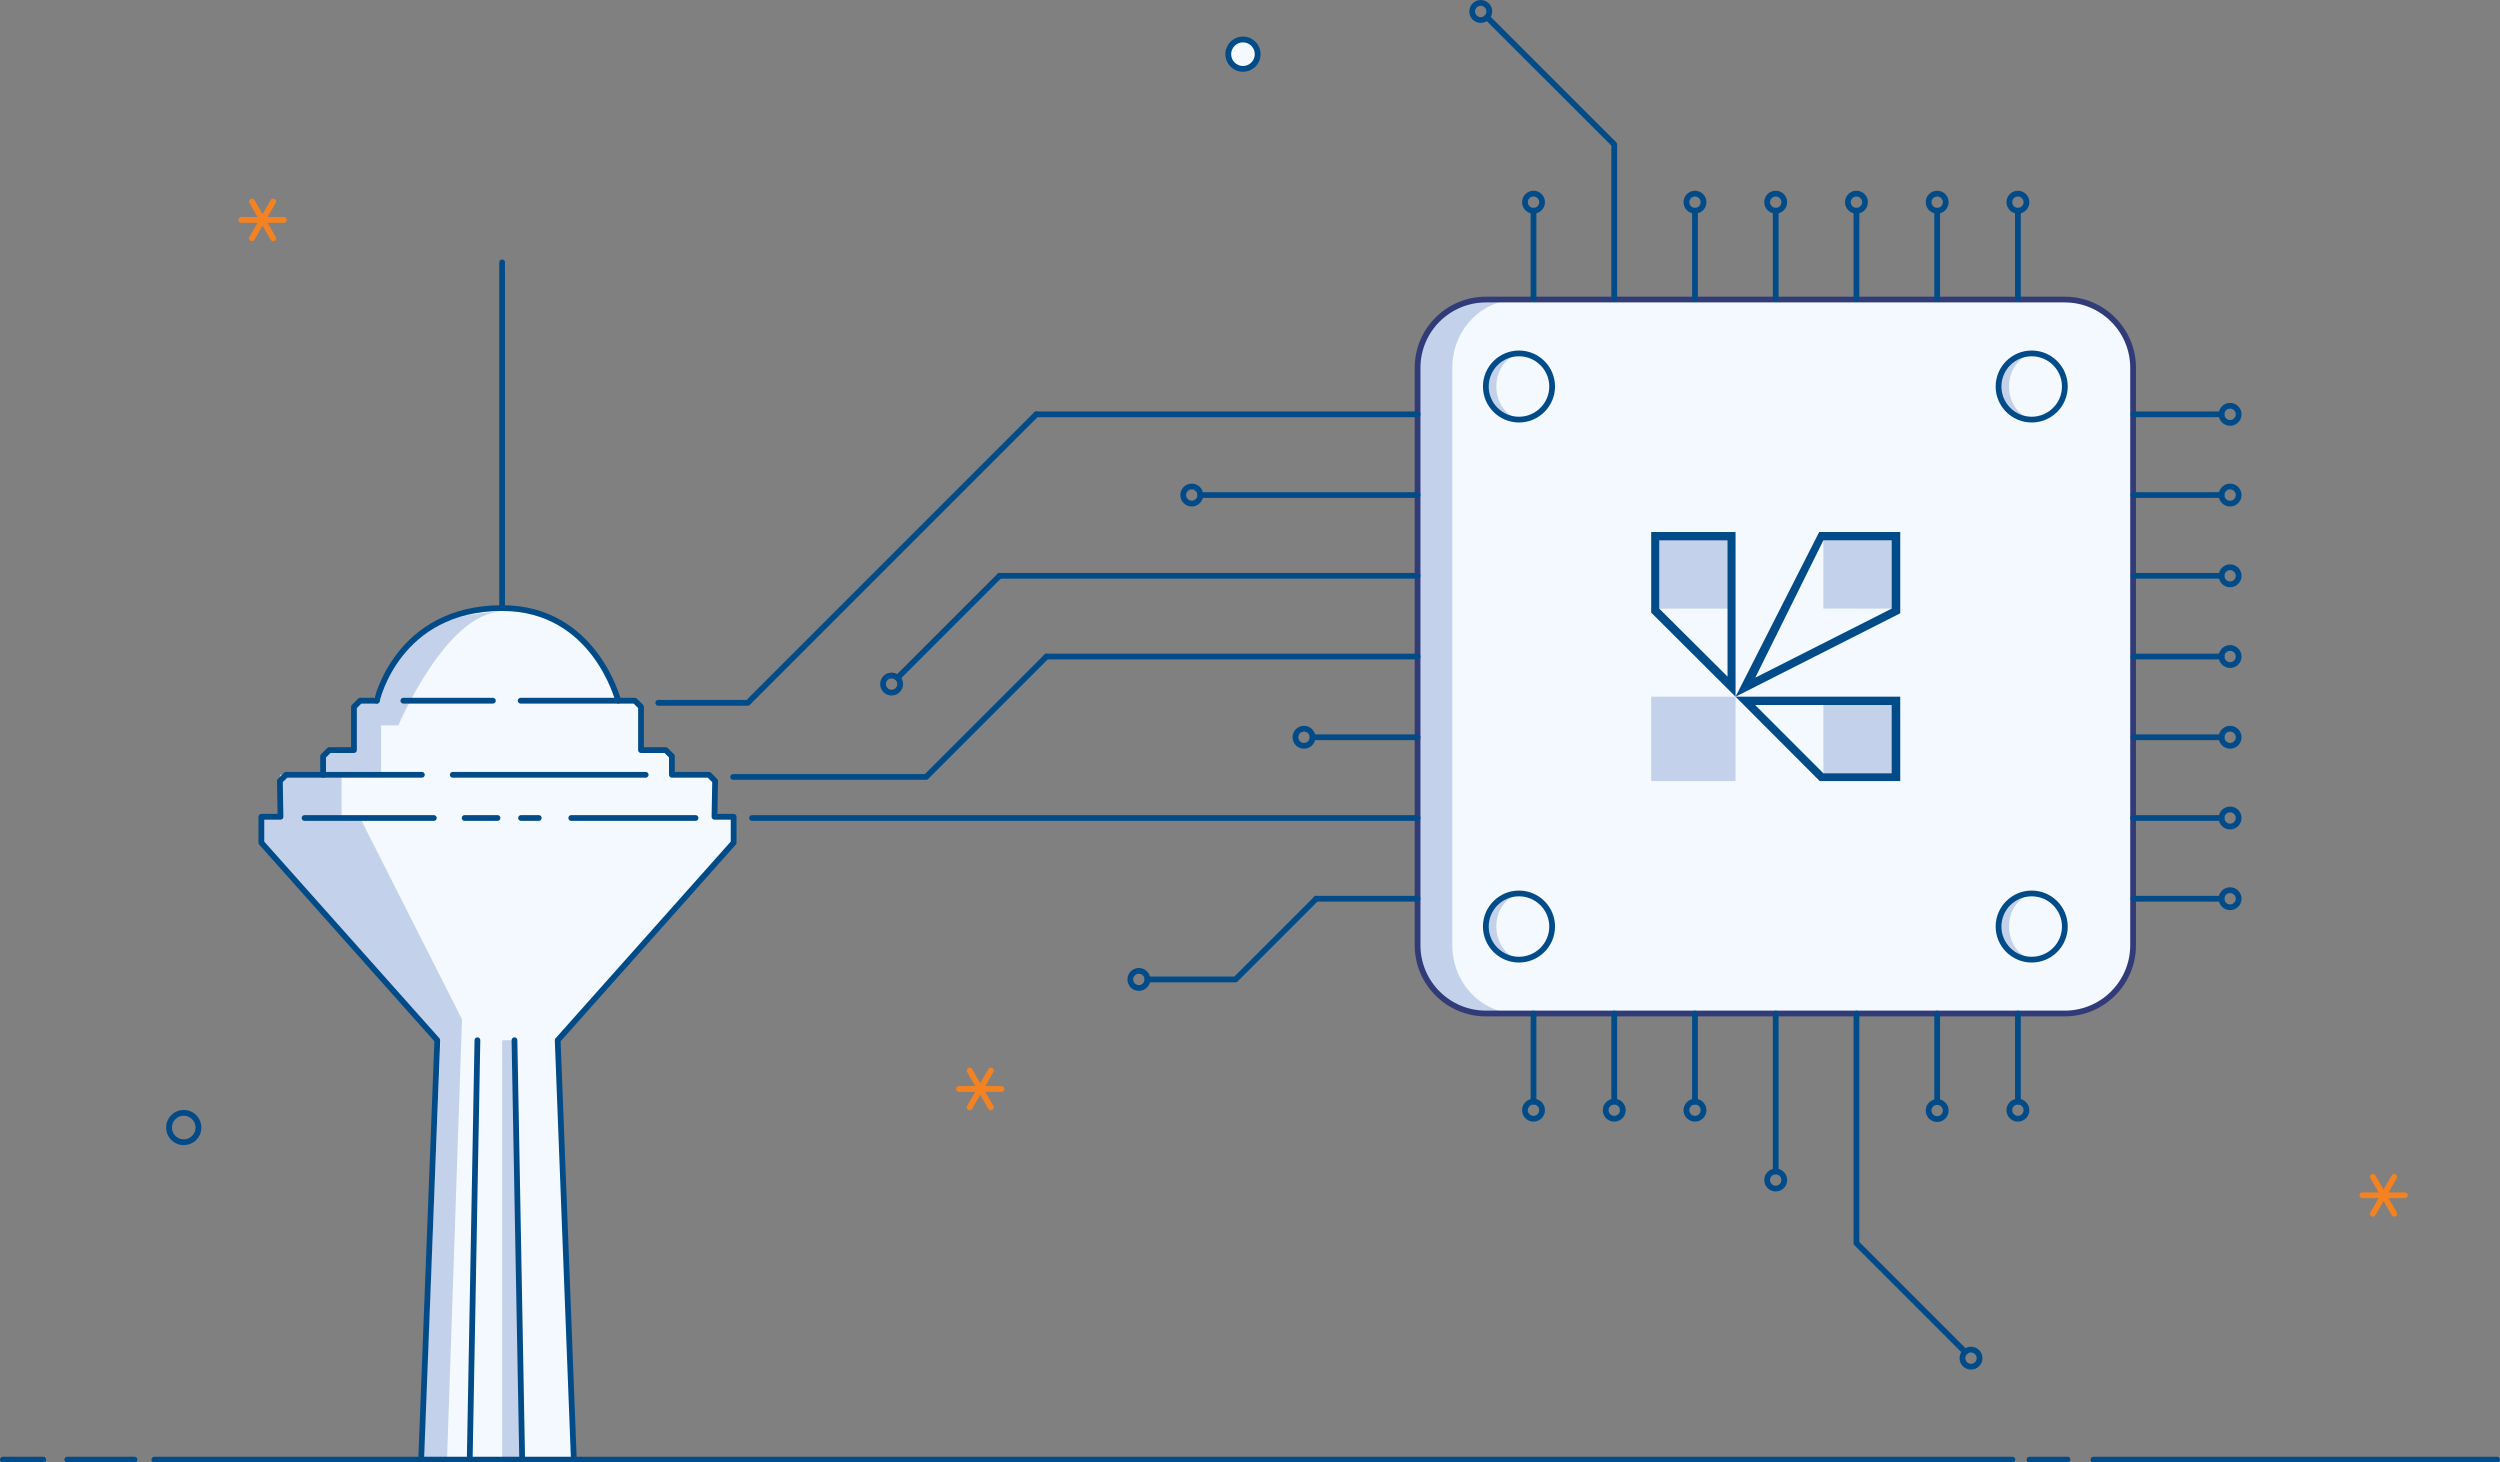 <svg xmlns="http://www.w3.org/2000/svg" id="VirSrv" viewBox="0 0 867.06 507.23"><rect x="0" y="0" width="867.06" height="507.23" fill="#808080" stroke="none"/><g id="Milad"><g id="Colored"><path id="B-3" d="M199.01,506.23l-5.59-145.45,61.02-68.52v-8.99h-6.64l.21-12.42-2.14-2.14h-12.85v-6.42l-2.14-2.14h-8.56v-14.99l-2.14-2.14h-5.78s-8.14-32.12-40.25-32.12c-36.4,0-43.46,32.12-43.46,32.12h-5.78l-2.14,2.14v14.99h-8.56l-2.14,2.14v6.42h-12.85l-2.14,2.14,.21,12.42h-6.64v8.99l61.02,68.52-5.59,145.45h52.93Z" fill="#f4f9ff"></path></g><g id="Shadows"><path d="M155.04,506.23l5.19-152.73-35.33-69.8h-6.42v-14.99h13.7v-17.13h6s16.7-39.4,35.97-39.4c-34.26,.86-38.54,20.13-44.96,30.83-4.28,0-6.42,2.14-6.42,2.14v14.99h-6.42l-4.28,2.14v6.42h-14.99v14.99h-6.42v8.56l62.09,68.52-5.86,145.45h8.15Z" fill="#c3d1eb"></path><polygon points="181.1 506.23 178.43 360.78 174.15 360.78 174.15 506.23 181.1 506.23" fill="#c3d1eb"></polygon></g><g id="BodyLine"><polyline points="130.68 243.02 124.9 243.02 122.76 245.16 122.76 260.15 114.2 260.15 112.06 262.29 112.06 268.72 99.21 268.72 97.07 270.86 97.28 283.28 90.65 283.28 90.65 292.27 151.67 360.78 146.07 506.23" fill="none" stroke="#004b88" stroke-linecap="round" stroke-linejoin="round" stroke-width="2"></polyline><polyline points="199.02 506.23 193.42 360.78 254.44 292.27 254.44 283.28 247.8 283.28 248.02 270.86 245.88 268.72 233.03 268.72 233.03 262.29 230.89 260.15 222.32 260.15 222.32 245.16 220.18 243.02 214.4 243.02" fill="none" stroke="#004b88" stroke-linecap="round" stroke-linejoin="round" stroke-width="2"></polyline><line x1="165.58" y1="360.78" x2="162.93" y2="505.23" fill="none" stroke="#004b88" stroke-linecap="round" stroke-linejoin="round" stroke-width="2"></line><line x1="181.08" y1="505.23" x2="178.43" y2="360.78" fill="none" stroke="#004b88" stroke-linecap="round" stroke-linejoin="round" stroke-width="2"></line><path d="M180.57,243.02h33.83s-8.14-32.12-40.25-32.12c-36.4,0-43.46,32.12-43.46,32.12" fill="none" stroke="#004b88" stroke-linecap="round" stroke-linejoin="round" stroke-width="2"></path><line x1="170.94" y1="243.02" x2="139.89" y2="243.02" fill="none" stroke="#004b88" stroke-linecap="round" stroke-linejoin="round" stroke-width="2"></line><line x1="223.93" y1="268.72" x2="157.02" y2="268.72" fill="none" stroke="#004b88" stroke-linecap="round" stroke-linejoin="round" stroke-width="2"></line><line x1="146.31" y1="268.72" x2="112.06" y2="268.72" fill="none" stroke="#004b88" stroke-linecap="round" stroke-linejoin="round" stroke-width="2"></line><line x1="198.13" y1="283.7" x2="241.23" y2="283.7" fill="none" stroke="#004b88" stroke-linecap="round" stroke-linejoin="round" stroke-width="2"></line><line x1="186.85" y1="283.7" x2="180.72" y2="283.7" fill="none" stroke="#004b88" stroke-linecap="round" stroke-linejoin="round" stroke-width="2"></line><line x1="172.54" y1="283.7" x2="161.15" y2="283.7" fill="none" stroke="#004b88" stroke-linecap="round" stroke-linejoin="round" stroke-width="2"></line><line x1="150.45" y1="283.7" x2="105.63" y2="283.7" fill="none" stroke="#004b88" stroke-linecap="round" stroke-linejoin="round" stroke-width="2"></line></g><line id="Needle" x1="174.15" y1="210.91" x2="174.15" y2="91" fill="none" stroke="#004b88" stroke-linecap="round" stroke-linejoin="round" stroke-width="2"></line></g><g id="Ground"><line x1="53.55" y1="506.23" x2="697.95" y2="506.23" fill="none" stroke="#004b88" stroke-linecap="round" stroke-miterlimit="10" stroke-width="2"></line><line x1="703.86" y1="506.23" x2="717.06" y2="506.23" fill="none" stroke="#004b88" stroke-linecap="round" stroke-miterlimit="10" stroke-width="2"></line><line x1="726.06" y1="506.23" x2="866.06" y2="506.23" fill="none" stroke="#004b88" stroke-linecap="round" stroke-miterlimit="10" stroke-width="2"></line><line x1="23.33" y1="506.23" x2="46.66" y2="506.23" fill="none" stroke="#004b88" stroke-linecap="round" stroke-miterlimit="10" stroke-width="2"></line><line x1="1" y1="506.23" x2="15" y2="506.23" fill="none" stroke="#004b88" stroke-linecap="round" stroke-miterlimit="10" stroke-width="2"></line></g><g id="Star"><line x1="332.6" y1="377.68" x2="347.36" y2="377.68" fill="none" stroke="#f58220" stroke-linecap="round" stroke-miterlimit="10" stroke-width="2"></line><line x1="336.29" y1="384.07" x2="343.67" y2="371.29" fill="none" stroke="#f58220" stroke-linecap="round" stroke-miterlimit="10" stroke-width="2"></line><line x1="343.67" y1="384.07" x2="336.29" y2="371.29" fill="none" stroke="#f58220" stroke-linecap="round" stroke-miterlimit="10" stroke-width="2"></line></g><g id="Ellipse"><path d="M431.09,23.88c-2.81,0-5.09-2.29-5.09-5.1s2.29-5.1,5.09-5.1,5.1,2.29,5.1,5.1-2.29,5.1-5.1,5.1Z" fill="#f4f9ff"></path><path d="M431.09,14.69c2.26,0,4.1,1.84,4.1,4.1s-1.84,4.1-4.1,4.1-4.1-1.84-4.1-4.1,1.84-4.1,4.1-4.1m0-2c-3.37,0-6.1,2.73-6.1,6.1s2.73,6.1,6.1,6.1,6.1-2.73,6.1-6.1-2.73-6.1-6.1-6.1h0Z" fill="#004b88"></path></g><g id="Star-2"><line x1="819.3" y1="414.55" x2="834.06" y2="414.55" fill="none" stroke="#f58220" stroke-linecap="round" stroke-miterlimit="10" stroke-width="2"></line><line x1="822.99" y1="420.95" x2="830.37" y2="408.16" fill="none" stroke="#f58220" stroke-linecap="round" stroke-miterlimit="10" stroke-width="2"></line><line x1="830.37" y1="420.95" x2="822.99" y2="408.16" fill="none" stroke="#f58220" stroke-linecap="round" stroke-miterlimit="10" stroke-width="2"></line></g><g id="Ellipse-2"><path d="M63.73,386.96c2.26,0,4.1,1.84,4.1,4.1s-1.84,4.1-4.1,4.1-4.1-1.84-4.1-4.1,1.84-4.1,4.1-4.1m0-2c-3.37,0-6.1,2.73-6.1,6.1s2.73,6.1,6.1,6.1,6.1-2.73,6.1-6.1-2.73-6.1-6.1-6.1h0Z" fill="#004b88"></path></g><g id="Star-3"><line x1="83.68" y1="76.27" x2="98.45" y2="76.27" fill="none" stroke="#f58220" stroke-linecap="round" stroke-miterlimit="10" stroke-width="2"></line><line x1="87.37" y1="82.66" x2="94.76" y2="69.88" fill="none" stroke="#f58220" stroke-linecap="round" stroke-miterlimit="10" stroke-width="2"></line><line x1="94.75" y1="82.66" x2="87.37" y2="69.88" fill="none" stroke="#f58220" stroke-linecap="round" stroke-miterlimit="10" stroke-width="2"></line></g><g id="CPU"><path d="M491.65,127.57v200.26c0,13.08,10.62,23.68,23.73,23.68h200.7c13.11,0,23.73-10.6,23.73-23.68V127.57c0-13.08-10.62-23.68-23.73-23.68h-200.7c-13.11,0-23.73,10.6-23.73,23.68Z" fill="#c3d1eb"></path><path d="M503.7,127.57v200.26c0,13.08,10.11,23.68,22.58,23.68h190.95c12.47,0,22.58-10.6,22.58-23.68V127.57c0-13.08-10.11-23.68-22.58-23.68h-190.95c-12.47,0-22.58,10.6-22.58,23.68h0Z" fill="#f4f9ff"></path><path d="M491.65,127.57v200.26c0,13.08,10.62,23.68,23.73,23.68h200.7c13.11,0,23.73-10.6,23.73-23.68V127.57c0-13.08-10.62-23.68-23.73-23.68h-200.7c-13.11,0-23.73,10.6-23.73,23.68Z" fill="none" stroke="#313b78" stroke-miterlimit="10" stroke-width="2"></path><path d="M704.64,145.53c-6.34,0-11.5-5.15-11.5-11.48s5.16-11.48,11.5-11.48,11.5,5.15,11.5,11.48-5.16,11.48-11.5,11.48Z" fill="#c3d1eb"></path><path d="M706.46,145.53c-5.34,0-9.68-5.15-9.68-11.48s4.34-11.48,9.68-11.48,9.67,5.15,9.67,11.48-4.34,11.48-9.67,11.48Z" fill="#f4f9ff"></path><path d="M704.64,145.53c-6.34,0-11.5-5.15-11.5-11.48s5.16-11.48,11.5-11.48,11.5,5.15,11.5,11.48-5.16,11.48-11.5,11.48Z" fill="none" stroke="#004b88" stroke-miterlimit="10" stroke-width="2"></path><path d="M526.82,145.53c-6.34,0-11.5-5.15-11.5-11.48s5.16-11.48,11.5-11.48,11.5,5.15,11.5,11.48-5.16,11.48-11.5,11.48Z" fill="#c3d1eb"></path><path d="M528.64,145.53c-5.34,0-9.68-5.15-9.68-11.48s4.34-11.48,9.68-11.48,9.67,5.15,9.67,11.48-4.34,11.48-9.67,11.48Z" fill="#f4f9ff"></path><path d="M526.82,145.53c-6.34,0-11.5-5.15-11.5-11.48s5.16-11.48,11.5-11.48,11.5,5.15,11.5,11.48-5.16,11.48-11.5,11.48Z" fill="none" stroke="#004b88" stroke-miterlimit="10" stroke-width="2"></path><path d="M526.82,332.83c-6.34,0-11.5-5.15-11.5-11.48s5.16-11.48,11.5-11.48,11.5,5.15,11.5,11.48-5.16,11.48-11.5,11.48Z" fill="#c3d1eb"></path><path d="M528.64,332.83c-5.34,0-9.68-5.15-9.68-11.48s4.34-11.48,9.68-11.48,9.67,5.15,9.67,11.48-4.34,11.48-9.67,11.48Z" fill="#f4f9ff"></path><path d="M526.82,332.83c-6.34,0-11.5-5.15-11.5-11.48s5.16-11.48,11.5-11.48,11.5,5.15,11.5,11.48-5.16,11.48-11.5,11.48Z" fill="none" stroke="#004b88" stroke-miterlimit="10" stroke-width="2"></path><path d="M704.64,332.83c-6.34,0-11.5-5.15-11.5-11.48s5.16-11.48,11.5-11.48,11.5,5.15,11.5,11.48-5.16,11.48-11.5,11.48Z" fill="#c3d1eb"></path><path d="M706.46,332.83c-5.34,0-9.68-5.15-9.68-11.48s4.34-11.48,9.68-11.48,9.67,5.15,9.67,11.48-4.34,11.48-9.67,11.48Z" fill="#f4f9ff"></path><path d="M704.64,332.83c-6.34,0-11.5-5.15-11.5-11.48s5.16-11.48,11.5-11.48,11.5,5.15,11.5,11.48-5.16,11.48-11.5,11.48Z" fill="none" stroke="#004b88" stroke-miterlimit="10" stroke-width="2"></path><g><line x1="260.83" y1="283.7" x2="491.65" y2="283.7" fill="none" stroke="#004b88" stroke-linecap="round" stroke-linejoin="round" stroke-width="2"></line><line x1="455.23" y1="255.7" x2="491.65" y2="255.7" fill="none" stroke="#004b88" stroke-linecap="round" stroke-linejoin="round" stroke-width="2"></line><circle cx="452.26" cy="255.7" r="2.97" fill="none" stroke="#004b88" stroke-miterlimit="10" stroke-width="2"></circle><line x1="456.53" y1="311.7" x2="491.65" y2="311.7" fill="none" stroke="#004b88" stroke-linecap="round" stroke-linejoin="round" stroke-width="2"></line><polyline points="397.95 339.69 428.51 339.69 456.53 311.67" fill="none" stroke="#004b88" stroke-linecap="round" stroke-linejoin="round" stroke-width="2"></polyline><circle cx="394.99" cy="339.69" r="2.97" fill="none" stroke="#004b88" stroke-miterlimit="10" stroke-width="2"></circle><line x1="362.95" y1="227.7" x2="491.65" y2="227.7" fill="none" stroke="#004b88" stroke-linecap="round" stroke-linejoin="round" stroke-width="2"></line><polyline points="362.95 227.7 321.19 269.46 254.28 269.46" fill="none" stroke="#004b88" stroke-linecap="round" stroke-linejoin="round" stroke-width="2"></polyline><line x1="346.67" y1="199.7" x2="311.29" y2="235.08" fill="none" stroke="#004b88" stroke-linecap="round" stroke-linejoin="round" stroke-width="2"></line><circle cx="309.23" cy="237.25" r="2.97" fill="none" stroke="#004b88" stroke-miterlimit="10" stroke-width="2"></circle><line x1="346.67" y1="199.7" x2="491.65" y2="199.7" fill="none" stroke="#004b88" stroke-linecap="round" stroke-linejoin="round" stroke-width="2"></line><line x1="416.3" y1="171.7" x2="491.65" y2="171.7" fill="none" stroke="#004b88" stroke-linecap="round" stroke-linejoin="round" stroke-width="2"></line><circle cx="413.33" cy="171.7" r="2.97" fill="none" stroke="#004b88" stroke-miterlimit="10" stroke-width="2"></circle><line x1="359.4" y1="143.7" x2="491.65" y2="143.7" fill="none" stroke="#004b88" stroke-linecap="round" stroke-linejoin="round" stroke-width="2"></line><polyline points="359.4 143.7 259.34 243.76 228.29 243.76" fill="none" stroke="#004b88" stroke-linecap="round" stroke-linejoin="round" stroke-width="2"></polyline></g><g><line x1="739.81" y1="283.7" x2="770.48" y2="283.7" fill="none" stroke="#004b88" stroke-linecap="round" stroke-linejoin="round" stroke-width="2"></line><circle cx="773.45" cy="283.7" r="2.97" fill="none" stroke="#004b88" stroke-miterlimit="10" stroke-width="2"></circle><line x1="739.93" y1="255.7" x2="770.48" y2="255.7" fill="none" stroke="#004b88" stroke-linecap="round" stroke-linejoin="round" stroke-width="2"></line><circle cx="773.45" cy="255.7" r="2.97" fill="none" stroke="#004b88" stroke-miterlimit="10" stroke-width="2"></circle><line x1="739.93" y1="311.7" x2="770.48" y2="311.7" fill="none" stroke="#004b88" stroke-linecap="round" stroke-linejoin="round" stroke-width="2"></line><circle cx="773.45" cy="311.7" r="2.97" fill="none" stroke="#004b88" stroke-miterlimit="10" stroke-width="2"></circle><line x1="739.93" y1="227.7" x2="770.48" y2="227.7" fill="none" stroke="#004b88" stroke-linecap="round" stroke-linejoin="round" stroke-width="2"></line><circle cx="773.45" cy="227.7" r="2.97" fill="none" stroke="#004b88" stroke-miterlimit="10" stroke-width="2"></circle><line x1="739.93" y1="199.7" x2="770.48" y2="199.7" fill="none" stroke="#004b88" stroke-linecap="round" stroke-linejoin="round" stroke-width="2"></line><circle cx="773.45" cy="199.7" r="2.97" fill="none" stroke="#004b88" stroke-miterlimit="10" stroke-width="2"></circle><line x1="739.93" y1="171.7" x2="770.48" y2="171.7" fill="none" stroke="#004b88" stroke-linecap="round" stroke-linejoin="round" stroke-width="2"></line><circle cx="773.45" cy="171.7" r="2.97" fill="none" stroke="#004b88" stroke-miterlimit="10" stroke-width="2"></circle><line x1="739.93" y1="143.7" x2="770.48" y2="143.7" fill="none" stroke="#004b88" stroke-linecap="round" stroke-linejoin="round" stroke-width="2"></line><circle cx="773.45" cy="143.7" r="2.97" fill="none" stroke="#004b88" stroke-miterlimit="10" stroke-width="2"></circle></g><g><line x1="671.86" y1="103.76" x2="671.86" y2="73.08" fill="none" stroke="#004b88" stroke-linecap="round" stroke-linejoin="round" stroke-width="2"></line><circle cx="671.86" cy="70.12" r="2.97" fill="none" stroke="#004b88" stroke-miterlimit="10" stroke-width="2"></circle><line x1="643.86" y1="103.64" x2="643.86" y2="73.08" fill="none" stroke="#004b88" stroke-linecap="round" stroke-linejoin="round" stroke-width="2"></line><circle cx="643.86" cy="70.12" r="2.97" fill="none" stroke="#004b88" stroke-miterlimit="10" stroke-width="2"></circle><line x1="699.86" y1="103.64" x2="699.86" y2="73.08" fill="none" stroke="#004b88" stroke-linecap="round" stroke-linejoin="round" stroke-width="2"></line><circle cx="699.86" cy="70.12" r="2.97" fill="none" stroke="#004b88" stroke-miterlimit="10" stroke-width="2"></circle><line x1="615.86" y1="103.64" x2="615.86" y2="73.08" fill="none" stroke="#004b88" stroke-linecap="round" stroke-linejoin="round" stroke-width="2"></line><circle cx="615.86" cy="70.12" r="2.97" fill="none" stroke="#004b88" stroke-miterlimit="10" stroke-width="2"></circle><line x1="587.86" y1="103.64" x2="587.86" y2="73.08" fill="none" stroke="#004b88" stroke-linecap="round" stroke-linejoin="round" stroke-width="2"></line><circle cx="587.86" cy="70.12" r="2.97" fill="none" stroke="#004b88" stroke-miterlimit="10" stroke-width="2"></circle><polyline points="559.86 103.64 559.86 50.09 515.72 5.96" fill="none" stroke="#004b88" stroke-linecap="round" stroke-linejoin="round" stroke-width="2"></polyline><circle cx="513.53" cy="3.97" r="2.97" transform="translate(423.21 509.51) rotate(-80.31)" fill="none" stroke="#004b88" stroke-miterlimit="10" stroke-width="2"></circle><line x1="531.86" y1="103.64" x2="531.86" y2="73.08" fill="none" stroke="#004b88" stroke-linecap="round" stroke-linejoin="round" stroke-width="2"></line><circle cx="531.86" cy="70.12" r="2.97" fill="none" stroke="#004b88" stroke-miterlimit="10" stroke-width="2"></circle></g><g><line x1="671.86" y1="382.19" x2="671.86" y2="351.52" fill="none" stroke="#004b88" stroke-linecap="round" stroke-linejoin="round" stroke-width="2"></line><circle cx="615.86" cy="409.26" r="2.97" fill="none" stroke="#004b88" stroke-miterlimit="10" stroke-width="2"></circle><polyline points="681.48 468.78 643.86 431.16 643.86 351.52" fill="none" stroke="#004b88" stroke-linecap="round" stroke-linejoin="round" stroke-width="2"></polyline><circle cx="683.59" cy="471.04" r="2.97" fill="none" stroke="#004b88" stroke-miterlimit="10" stroke-width="2"></circle><line x1="699.86" y1="382.07" x2="699.86" y2="351.52" fill="none" stroke="#004b88" stroke-linecap="round" stroke-linejoin="round" stroke-width="2"></line><circle cx="699.86" cy="385.04" r="2.97" fill="none" stroke="#004b88" stroke-miterlimit="10" stroke-width="2"></circle><line x1="615.86" y1="406.29" x2="615.86" y2="351.52" fill="none" stroke="#004b88" stroke-linecap="round" stroke-linejoin="round" stroke-width="2"></line><circle cx="671.86" cy="385.16" r="2.97" fill="none" stroke="#004b88" stroke-miterlimit="10" stroke-width="2"></circle><line x1="587.86" y1="382.07" x2="587.86" y2="351.52" fill="none" stroke="#004b88" stroke-linecap="round" stroke-linejoin="round" stroke-width="2"></line><circle cx="587.86" cy="385.04" r="2.97" fill="none" stroke="#004b88" stroke-miterlimit="10" stroke-width="2"></circle><line x1="559.86" y1="382.07" x2="559.86" y2="351.52" fill="none" stroke="#004b88" stroke-linecap="round" stroke-linejoin="round" stroke-width="2"></line><circle cx="559.86" cy="385.04" r="2.97" fill="none" stroke="#004b88" stroke-miterlimit="10" stroke-width="2"></circle><line x1="531.86" y1="382.07" x2="531.86" y2="351.52" fill="none" stroke="#004b88" stroke-linecap="round" stroke-linejoin="round" stroke-width="2"></line><circle cx="531.86" cy="385.04" r="2.97" fill="none" stroke="#004b88" stroke-miterlimit="10" stroke-width="2"></circle></g></g><g><rect x="572.67" y="241.63" width="29.26" height="29.26" fill="#c3d1eb"></rect><rect x="632.39" y="243.78" width="25.15" height="25.15" fill="#c3d1eb"></rect><rect x="632.39" y="186.02" width="25.06" height="25.06" fill="#c3d1eb"></rect><rect x="574.63" y="185.73" width="25.36" height="25.36" fill="#c3d1eb"></rect><path d="M601.93,241.63l29.19,29.26h27.93v-29.26h-57.12Zm54.15,26.57h-23.69l-23.67-23.69h47.36v23.69h0Z" fill="#004b88"></path><path d="M630.94,184.51l-29.01,57.12,57.12-28.93v-28.19h-28.11Zm25.15,26.57l-47.32,23.95,23.63-47.65h23.69v23.69h0Z" fill="#004b88"></path><path d="M572.67,184.51v27.95l29.26,29.17v-57.12h-29.26Zm26.48,50.15l-23.69-23.58v-23.69h23.69v47.27Z" fill="#004b88"></path></g></svg>